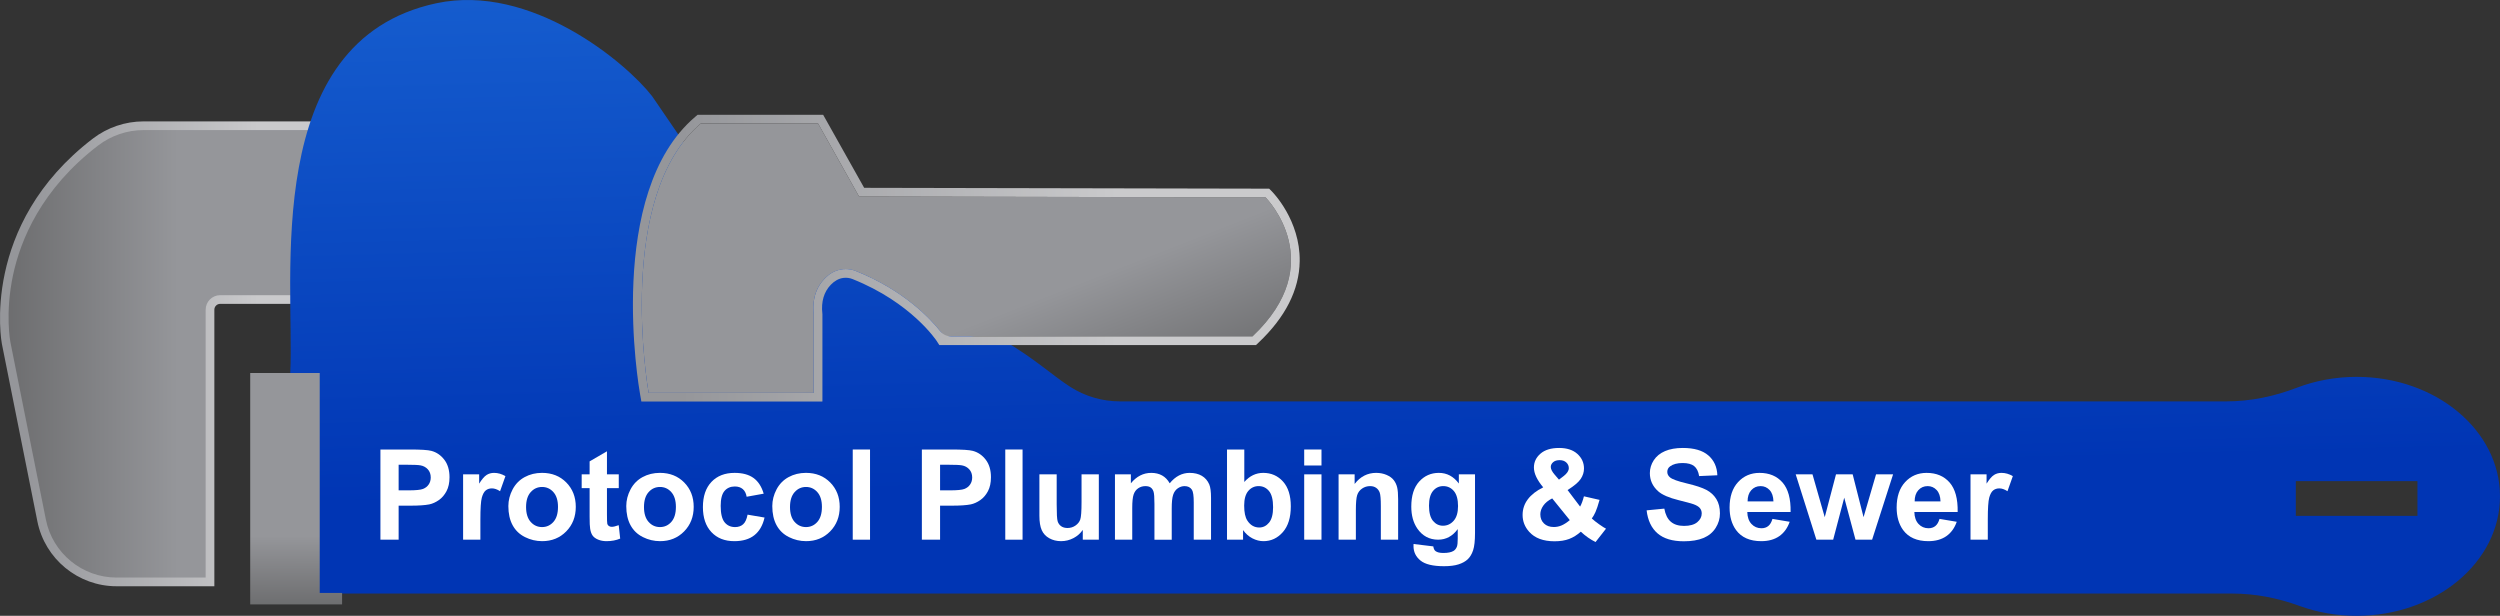 <svg viewBox="0 0 512 126.118" xmlns="http://www.w3.org/2000/svg" xmlns:xlink="http://www.w3.org/1999/xlink"><rect x="0" y="0" width="512" height="126.118" fill="#333333" stroke="none"/><linearGradient id="a" gradientUnits="userSpaceOnUse" x1="-33.71" x2="139.363" y1="72.464" y2="72.464"><stop offset=".044" stop-color="#4d4d4d"/><stop offset=".405" stop-color="#95969a"/></linearGradient><linearGradient id="b" gradientUnits="userSpaceOnUse" x1="0" x2="72.641" y1="72.464" y2="72.464"><stop offset=".073" stop-color="#95969a"/><stop offset=".727" stop-color="#cacacc"/></linearGradient><linearGradient id="c" gradientUnits="userSpaceOnUse" x1="278.493" x2="289.692" y1="-169.622" y2="265.753"><stop offset=".243" stop-color="#287ee5"/><stop offset=".367" stop-color="#165ecf"/><stop offset=".615" stop-color="#0035b4"/><stop offset=".971" stop-color="#0036b5"/></linearGradient><linearGradient id="d" gradientUnits="userSpaceOnUse" x1="60.593" x2="60.706" y1="135.434" y2="67.66"><stop offset="0" stop-color="#4d4d4d"/><stop offset=".379" stop-color="#95969a"/></linearGradient><linearGradient id="e" gradientUnits="userSpaceOnUse" x1="220.068" x2="171.528" y1="119.903" y2="-3.874"><stop offset=".044" stop-color="#4d4d4d"/><stop offset=".432" stop-color="#95969a"/></linearGradient><linearGradient id="f" x1="129.62" x2="266.177" xlink:href="#b" y1="52.876" y2="52.876"/><path d="m60.868 61.342h-15.772c-1.153 0-2.087.935-2.087 2.087v55.746h-19.149c-7.453 0-13.869-5.26-15.331-12.568l-7.274-36.368s-4.711-23.553 18.317-41.159c2.813-2.151 6.256-3.328 9.797-3.328h42.382v37.44l-10.883-1.85z" fill="url(#a)"/><path d="m43.898 120.065h-20.039c-7.85 0-14.664-5.587-16.203-13.284l-7.274-36.367c-.048-.241-4.551-24.303 18.649-42.041 2.961-2.264 6.633-3.511 10.338-3.511h43.272v39.384l-11.848-2.015h-15.697c-.66 0-1.197.537-1.197 1.197v56.636zm-14.529-93.423c-3.317 0-6.604 1.117-9.257 3.145-11.647 8.905-15.916 19.369-17.447 26.578-1.663 7.834-.55 13.643-.538 13.701l7.273 36.366c1.374 6.869 7.454 11.853 14.458 11.853h18.26v-54.856c0-1.641 1.335-2.977 2.977-2.977l15.921.013 9.845 1.673v-35.496z" fill="url(#b)"/><path d="m133.555 19.702c-5.395-6.958-24.859-23.166-44.185-19.038-36.124 7.716-29.006 56.652-29.923 75.667v45.228h397.7c4.697 0 9.333.907 13.746 2.517 3.596 1.312 7.568 2.042 11.745 2.042 16.216 0 29.362-10.955 29.362-24.468s-13.146-24.468-29.362-24.468c-4.38 0-8.534.801-12.266 2.235-4.619 1.775-9.495 2.788-14.443 2.788h-226.56c-3.615 0-7.151-1.033-10.194-2.985-3.574-2.292-7.156-5.663-13.203-9.241-.388-.23-6.596-.726-7.634-1.314-2.727-1.788-18.19-14.004-31.311-15.663-2.222-.281-4.185 1.453-4.185 3.692v16.632h-19.095l1.549-36.466m349.798 68.793h-24.913v-7.118h24.913z" fill="url(#c)"/><path d="m51.243 76.387v47.395h18.818v-2.347h-4.582v-45.047z" fill="url(#d)"/><g fill="#fff"><path d="m77.911 110.528v-18.47h5.984c2.269 0 3.746.093 4.436.277 1.058.277 1.944.88 2.658 1.808s1.07 2.127 1.07 3.597c0 1.134-.205 2.087-.617 2.86-.411.773-.935 1.38-1.568 1.821s-1.278.733-1.934.875c-.891.177-2.18.265-3.868.265h-2.432v6.967h-3.729zm3.729-15.346v5.241h2.041c1.47 0 2.452-.096 2.948-.29.495-.193.884-.496 1.165-.907s.423-.89.423-1.436c0-.672-.198-1.227-.593-1.663-.395-.437-.895-.71-1.499-.819-.445-.084-1.34-.126-2.684-.126h-1.802z"/><path d="m98.383 110.528h-3.54v-13.38h3.288v1.902c.562-.899 1.068-1.491 1.519-1.776.449-.286.959-.429 1.53-.429.807 0 1.583.223 2.331.668l-1.097 3.086c-.596-.386-1.15-.579-1.663-.579-.495 0-.915.136-1.26.409-.344.273-.615.767-.812 1.48s-.296 2.209-.296 4.485v4.132z"/><path d="m104.112 103.649c0-1.176.29-2.314.869-3.415.58-1.1 1.4-1.94 2.463-2.52s2.249-.87 3.56-.87c2.024 0 3.683.657 4.977 1.972 1.293 1.315 1.94 2.976 1.94 4.983 0 2.024-.653 3.702-1.959 5.034-1.307 1.331-2.951 1.997-4.933 1.997-1.227 0-2.396-.277-3.509-.832-1.113-.554-1.959-1.367-2.539-2.438-.579-1.071-.869-2.375-.869-3.912zm3.628.189c0 1.327.315 2.343.945 3.049s1.407 1.058 2.331 1.058 1.698-.353 2.324-1.058.938-1.73.938-3.074c0-1.31-.312-2.318-.938-3.023-.626-.706-1.4-1.059-2.324-1.059s-1.701.353-2.331 1.059c-.63.705-.945 1.722-.945 3.049z"/><path d="m126.724 97.148v2.822h-2.419v5.393c0 1.092.023 1.728.069 1.909.047.181.151.33.315.447s.363.176.599.176c.327 0 .802-.113 1.424-.34l.302 2.747c-.823.353-1.756.529-2.797.529-.639 0-1.214-.107-1.726-.321-.513-.214-.889-.491-1.128-.832-.239-.34-.405-.8-.498-1.379-.075-.412-.113-1.243-.113-2.495v-5.833h-1.625v-2.822h1.625v-2.659l3.553-2.066v4.725h2.419z"/><path d="m128.26 103.649c0-1.176.29-2.314.869-3.415.58-1.1 1.4-1.94 2.463-2.52s2.249-.87 3.56-.87c2.024 0 3.683.657 4.977 1.972 1.293 1.315 1.94 2.976 1.94 4.983 0 2.024-.653 3.702-1.959 5.034-1.307 1.331-2.951 1.997-4.933 1.997-1.227 0-2.396-.277-3.509-.832-1.113-.554-1.959-1.367-2.539-2.438-.579-1.071-.869-2.375-.869-3.912zm3.628.189c0 1.327.315 2.343.945 3.049s1.407 1.058 2.331 1.058 1.698-.353 2.324-1.058.938-1.73.938-3.074c0-1.31-.312-2.318-.938-3.023-.626-.706-1.4-1.059-2.324-1.059s-1.701.353-2.331 1.059c-.63.705-.945 1.722-.945 3.049z"/><path d="m156.403 101.104-3.49.63c-.117-.697-.384-1.222-.8-1.575-.416-.353-.955-.529-1.619-.529-.882 0-1.585.304-2.11.913-.524.609-.787 1.627-.787 3.056 0 1.587.267 2.708.8 3.364s1.25.982 2.148.982c.672 0 1.222-.191 1.65-.573.429-.382.73-1.039.907-1.972l3.478.592c-.361 1.596-1.055 2.801-2.079 3.616-1.024.815-2.398 1.222-4.12 1.222-1.957 0-3.517-.617-4.681-1.852-1.163-1.234-1.744-2.944-1.744-5.127 0-2.209.583-3.929 1.751-5.16 1.167-1.23 2.746-1.846 4.737-1.846 1.629 0 2.925.351 3.887 1.052s1.652 1.77 2.072 3.207z"/><path d="m158.165 103.649c0-1.176.29-2.314.869-3.415.58-1.1 1.4-1.94 2.463-2.52s2.249-.87 3.56-.87c2.024 0 3.683.657 4.977 1.972 1.293 1.315 1.94 2.976 1.94 4.983 0 2.024-.653 3.702-1.959 5.034-1.307 1.331-2.951 1.997-4.933 1.997-1.227 0-2.396-.277-3.509-.832-1.113-.554-1.959-1.367-2.539-2.438-.579-1.071-.869-2.375-.869-3.912zm3.628.189c0 1.327.315 2.343.945 3.049s1.407 1.058 2.331 1.058 1.698-.353 2.324-1.058.938-1.73.938-3.074c0-1.31-.312-2.318-.938-3.023-.626-.706-1.4-1.059-2.324-1.059s-1.701.353-2.331 1.059c-.63.705-.945 1.722-.945 3.049z"/><path d="m174.641 110.528v-18.47h3.541v18.47z"/><path d="m188.798 110.528v-18.47h5.984c2.269 0 3.746.093 4.436.277 1.058.277 1.944.88 2.658 1.808s1.07 2.127 1.07 3.597c0 1.134-.205 2.087-.617 2.86-.411.773-.935 1.38-1.568 1.821s-1.278.733-1.934.875c-.891.177-2.18.265-3.868.265h-2.432v6.967h-3.729zm3.729-15.346v5.241h2.041c1.47 0 2.452-.096 2.948-.29.495-.193.884-.496 1.165-.907s.423-.89.423-1.436c0-.672-.198-1.227-.593-1.663-.395-.437-.895-.71-1.499-.819-.445-.084-1.34-.126-2.684-.126h-1.802z"/><path d="m205.88 110.528v-18.47h3.541v18.47z"/><path d="m221.753 110.528v-2.003c-.487.714-1.128 1.277-1.922 1.688s-1.632.617-2.514.617c-.898 0-1.705-.197-2.419-.592-.714-.395-1.23-.949-1.55-1.663s-.479-1.701-.479-2.961v-8.466h3.54v6.148c0 1.882.065 3.035.195 3.458.131.424.367.76.712 1.008.345.248.781.372 1.311.372.604 0 1.146-.166 1.625-.498.479-.332.807-.743.983-1.234.176-.492.265-1.695.265-3.61v-5.644h3.54v13.38h-3.288z"/><path d="m228.34 97.148h3.263v1.827c1.167-1.419 2.558-2.129 4.17-2.129.857 0 1.601.177 2.23.529s1.146.886 1.55 1.6c.588-.714 1.222-1.248 1.902-1.6s1.406-.529 2.18-.529c.982 0 1.814.2 2.494.599.681.399 1.188.985 1.524 1.757.244.571.365 1.495.365 2.772v8.555h-3.54v-7.647c0-1.327-.122-2.184-.365-2.57-.327-.504-.831-.756-1.512-.756-.496 0-.962.151-1.398.454s-.752.746-.945 1.329c-.193.584-.29 1.505-.29 2.766v6.425h-3.54v-7.333c0-1.302-.062-2.142-.188-2.52s-.321-.659-.586-.844c-.265-.185-.624-.277-1.077-.277-.546 0-1.038.147-1.475.441s-.749.718-.938 1.272c-.188.554-.283 1.474-.283 2.759v6.501h-3.54v-13.38z"/><path d="m251.292 110.528v-18.47h3.54v6.652c1.092-1.243 2.386-1.865 3.881-1.865 1.629 0 2.978.59 4.044 1.771s1.6 2.875 1.6 5.083c0 2.285-.544 4.044-1.631 5.279-1.088 1.235-2.409 1.852-3.963 1.852-.765 0-1.518-.191-2.262-.573-.743-.382-1.384-.947-1.921-1.694v1.965zm3.515-6.98c0 1.386.219 2.411.655 3.074.613.941 1.428 1.411 2.444 1.411.781 0 1.446-.334 1.997-1.001.55-.668.825-1.72.825-3.156 0-1.528-.277-2.631-.832-3.307-.554-.676-1.264-1.014-2.129-1.014-.849 0-1.554.33-2.116.989-.563.66-.845 1.661-.845 3.005z"/><path d="m267.1 95.333v-3.276h3.541v3.276zm0 15.194v-13.38h3.541v13.38z"/><path d="m286.337 110.528h-3.54v-6.829c0-1.444-.075-2.379-.227-2.803s-.397-.754-.737-.989c-.34-.235-.75-.353-1.229-.353-.613 0-1.163.168-1.65.504s-.821.781-1.002 1.335-.271 1.579-.271 3.074v6.06h-3.54v-13.38h3.288v1.965c1.167-1.512 2.638-2.268 4.409-2.268.781 0 1.495.141 2.143.422.646.281 1.136.641 1.468 1.077.331.437.562.932.692 1.487.13.554.195 1.348.195 2.381v8.315z"/><path d="m289.497 111.41 4.044.491c.067.471.223.794.467.97.336.252.864.378 1.587.378.924 0 1.617-.138 2.079-.416.311-.185.546-.483.706-.895.108-.294.163-.836.163-1.625v-1.953c-1.058 1.445-2.394 2.167-4.006 2.167-1.798 0-3.222-.76-4.271-2.28-.823-1.201-1.234-2.696-1.234-4.485 0-2.243.539-3.956 1.619-5.141 1.079-1.184 2.421-1.776 4.025-1.776 1.654 0 3.019.727 4.094 2.18v-1.877h3.313v12.007c0 1.579-.13 2.759-.39 3.54-.261.781-.626 1.394-1.097 1.839s-1.098.794-1.884 1.046c-.785.252-1.778.378-2.979.378-2.268 0-3.876-.389-4.825-1.166s-1.424-1.762-1.424-2.955c0-.118.004-.26.013-.428zm3.162-7.849c0 1.419.275 2.459.825 3.118.551.66 1.229.989 2.035.989.865 0 1.596-.338 2.192-1.014.596-.676.895-1.678.895-3.005 0-1.386-.286-2.415-.857-3.087s-1.293-1.008-2.167-1.008c-.848 0-1.547.33-2.098.989-.55.66-.825 1.666-.825 3.018z"/><path d="m328.914 108.272-2.142 2.734c-1.05-.513-2.058-1.218-3.023-2.117-.748.672-1.542 1.167-2.382 1.486-.84.319-1.839.479-2.998.479-2.302 0-4.032-.647-5.19-1.94-.899-1-1.349-2.15-1.349-3.452 0-1.184.353-2.249 1.059-3.194.705-.945 1.76-1.766 3.162-2.463-.63-.748-1.104-1.459-1.424-2.136-.319-.676-.479-1.316-.479-1.921 0-1.117.447-2.064 1.342-2.841s2.169-1.166 3.824-1.166c1.596 0 2.843.408 3.741 1.222.898.815 1.349 1.81 1.349 2.986 0 .748-.223 1.458-.668 2.129s-1.344 1.432-2.696 2.28l2.57 3.389c.302-.537.562-1.239.781-2.104l3.2.731c-.319 1.134-.597 1.963-.832 2.488s-.487.964-.756 1.316c.395.37.905.775 1.531 1.216.625.441 1.085.733 1.379.875zm-11.023-6.199c-.815.412-1.424.907-1.827 1.487s-.604 1.172-.604 1.776c0 .765.25 1.388.749 1.871.5.483 1.17.725 2.01.725.555 0 1.088-.109 1.601-.328.512-.218 1.07-.58 1.675-1.083zm1.386-3.842.957-.731c.706-.546 1.059-1.087 1.059-1.625 0-.453-.17-.839-.51-1.159-.341-.319-.801-.479-1.38-.479-.563 0-1.004.141-1.323.422-.319.281-.479.607-.479.976 0 .437.269.966.807 1.587l.869 1.008z"/><path d="m337.225 104.518 3.628-.353c.219 1.218.662 2.112 1.329 2.684.668.571 1.569.856 2.703.856 1.201 0 2.105-.254 2.715-.762.608-.508.913-1.103.913-1.783 0-.437-.128-.808-.384-1.115-.257-.307-.704-.573-1.342-.8-.438-.151-1.433-.42-2.986-.806-1.999-.496-3.401-1.104-4.208-1.827-1.134-1.016-1.701-2.255-1.701-3.716 0-.941.267-1.821.801-2.64.533-.819 1.302-1.443 2.306-1.871 1.003-.428 2.215-.643 3.635-.643 2.318 0 4.062.508 5.234 1.524 1.172 1.017 1.787 2.373 1.846 4.07l-3.729.164c-.159-.949-.502-1.631-1.026-2.047-.525-.416-1.312-.624-2.362-.624-1.084 0-1.932.223-2.545.667-.395.286-.592.668-.592 1.146 0 .437.185.811.554 1.122.471.395 1.613.806 3.427 1.235 1.814.428 3.156.871 4.025 1.329.87.458 1.55 1.083 2.041 1.877.492.794.737 1.774.737 2.942 0 1.059-.294 2.05-.882 2.974s-1.42 1.61-2.494 2.06c-1.076.449-2.415.674-4.02.674-2.335 0-4.128-.54-5.38-1.619-1.252-1.079-1.999-2.652-2.242-4.718z"/><path d="m363 106.269 3.527.592c-.453 1.294-1.17 2.279-2.147 2.955-.979.676-2.203 1.014-3.673 1.014-2.327 0-4.049-.76-5.166-2.28-.882-1.218-1.322-2.755-1.322-4.611 0-2.217.579-3.954 1.738-5.209s2.625-1.884 4.397-1.884c1.99 0 3.561.657 4.712 1.972 1.15 1.315 1.7 3.329 1.65 6.042h-8.87c.025 1.05.311 1.867.856 2.45.546.584 1.227.876 2.041.876.555 0 1.021-.151 1.399-.454.378-.302.663-.79.856-1.461zm.201-3.578c-.025-1.025-.289-1.804-.794-2.337-.504-.533-1.117-.8-1.839-.8-.773 0-1.411.281-1.915.844-.504.562-.752 1.327-.743 2.293h5.291z"/><path d="m371.993 110.528-4.233-13.38h3.439l2.508 8.769 2.305-8.769h3.415l2.229 8.769 2.558-8.769h3.49l-4.296 13.38h-3.402l-2.306-8.605-2.268 8.605z"/><path d="m397.214 106.269 3.527.592c-.453 1.294-1.17 2.279-2.147 2.955-.979.676-2.203 1.014-3.673 1.014-2.327 0-4.049-.76-5.166-2.28-.882-1.218-1.322-2.755-1.322-4.611 0-2.217.579-3.954 1.738-5.209s2.625-1.884 4.397-1.884c1.99 0 3.561.657 4.712 1.972 1.15 1.315 1.7 3.329 1.65 6.042h-8.87c.025 1.05.311 1.867.856 2.45.546.584 1.227.876 2.041.876.555 0 1.021-.151 1.399-.454.378-.302.663-.79.856-1.461zm.201-3.578c-.025-1.025-.289-1.804-.794-2.337-.504-.533-1.117-.8-1.839-.8-.773 0-1.411.281-1.915.844-.504.562-.752 1.327-.743 2.293h5.291z"/><path d="m407.101 110.528h-3.54v-13.38h3.288v1.902c.562-.899 1.068-1.491 1.519-1.776.449-.286.959-.429 1.53-.429.807 0 1.583.223 2.331.668l-1.097 3.086c-.596-.386-1.15-.579-1.663-.579-.495 0-.915.136-1.26.409-.344.273-.615.767-.812 1.48s-.296 2.209-.296 4.485v4.132z"/></g><path d="m132.835 80.426c-.219-1.264-6.82-40.236 10.671-55.123.007-.006.017-.01.026-.01h23.985c.014 0 .027.008.034.02l8.372 14.911c.007.012.02.02.034.02l83.21.175c.011 0.0.015-.002.022.006.306.31 13.145 13.513-2.663 28.455-.007.007-.018.011-.028.011h-63.135c-.013 0-.023-.002-.03-.013-.242-.369-5.63-8.417-18.088-13.382-1.895-.755-4.064-.394-5.639.902-1.732 1.425-3.416 3.901-2.956 8.045v15.976c0 .022-.018.039-.039.039h-33.738c-.019 0-.035-.013-.038-.032z" fill="url(#e)"/><path d="m167.541 25.293 8.384 14.931c.007.012.02.02.034.02l83.21.175c.011 0.0.015-.002.022.006.306.31 13.145 13.513-2.663 28.455-.007.007-.018.011-.028.011h-61.708c-.87 0-1.697-.39-2.236-1.073-1.904-2.41-7.345-8.352-17.308-12.323-.66-.263-1.353-.391-2.042-.391-1.291 0-2.57.447-3.597 1.292-1.732 1.425-3.417 3.901-2.956 8.045v15.976c0 .022-.018.039-.039.039h-33.738c-.019 0-.035-.013-.038-.032-.219-1.264-6.82-40.236 10.671-55.123.007-.006.017-.01.026-.01h24.008m1.042-1.779h-25.719l-.498.424c-18.362 15.608-11.574 55.156-11.277 56.832l.255 1.436c.003.019.02.032.039.032h37.009c.022 0 .039-.018.039-.039v-17.854l-.011-.098c-.274-2.467.311-4.461 1.739-5.94.705-.73 1.609-1.287 2.617-1.397.628-.069 1.242.013 1.813.241 12.084 4.815 17.208 12.626 17.259 12.704l.525.817h64.851l.514-.486c5.516-5.209 8.355-10.823 8.438-16.687.12-8.387-5.494-14.098-5.733-14.337l-.52-.52-.735-.002-82.187-.173c-.014-0-.027-.008-.034-.02l-7.875-14.025-.51-.908z" fill="url(#f)"/></svg>